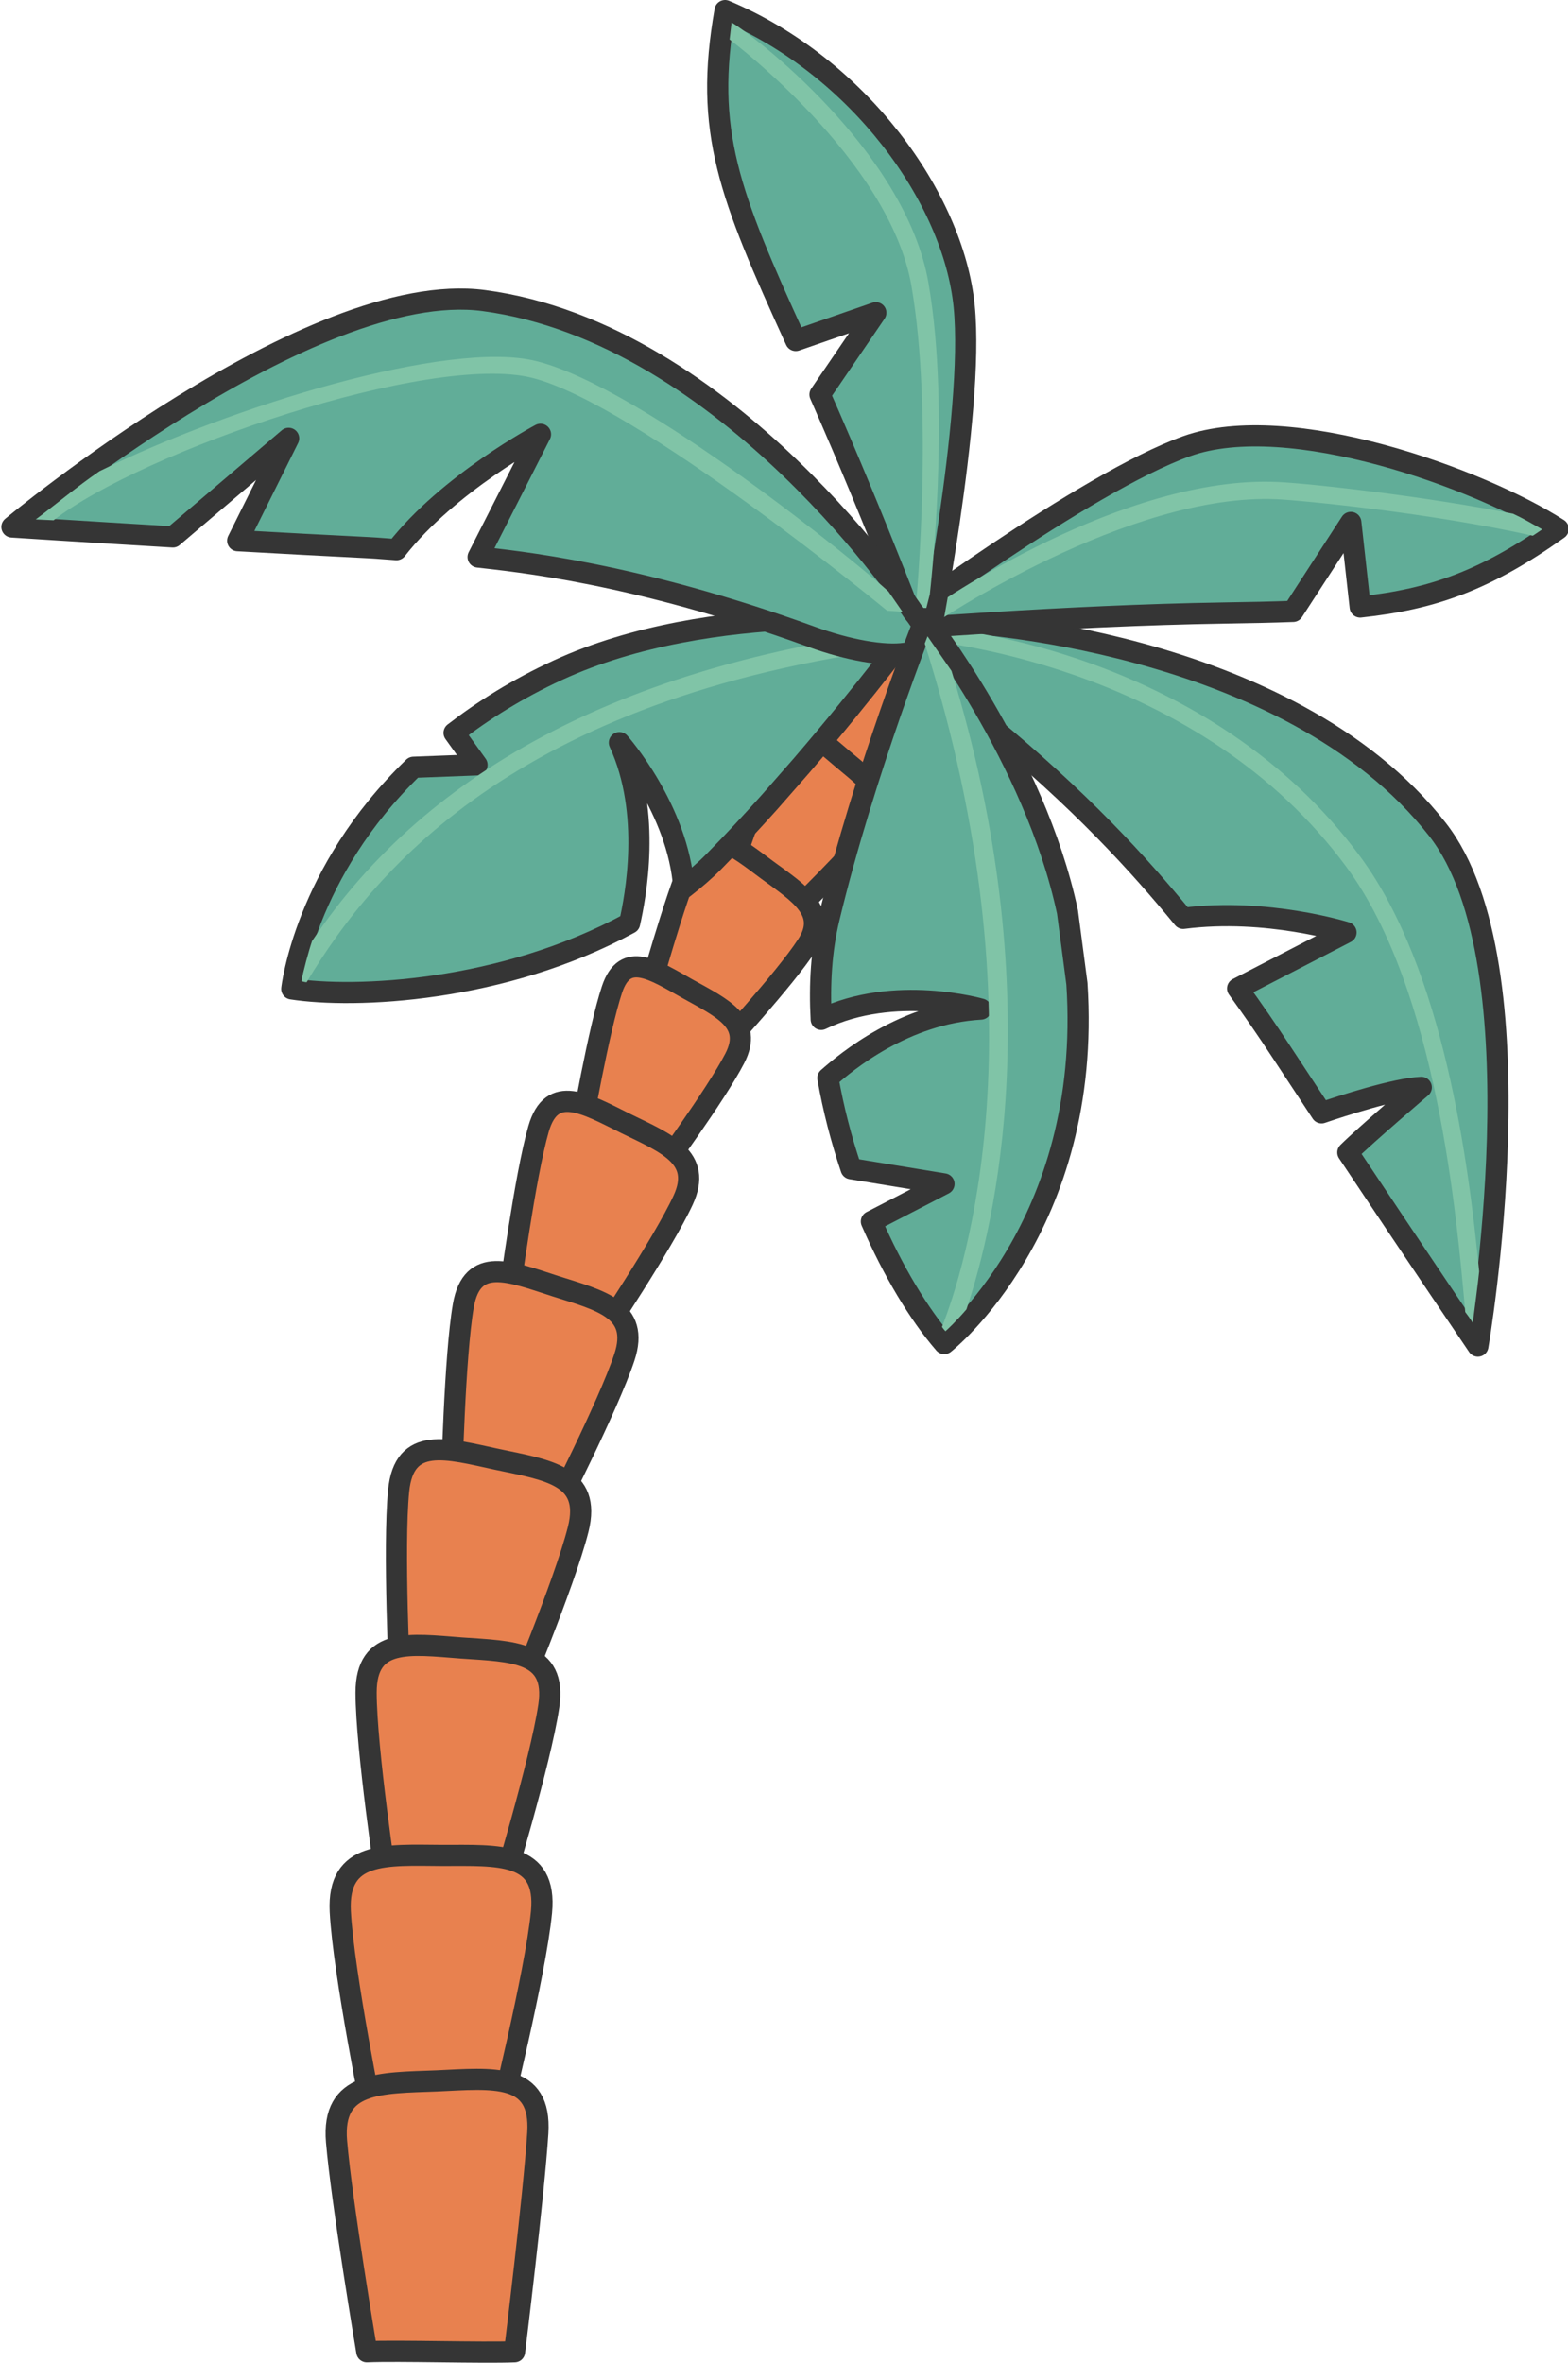 <?xml version="1.0" encoding="UTF-8"?><svg xmlns="http://www.w3.org/2000/svg" xmlns:xlink="http://www.w3.org/1999/xlink" height="175.1" preserveAspectRatio="xMidYMid meet" version="1.0" viewBox="-0.1 -0.0 116.2 175.1" width="116.2" zoomAndPan="magnify"><defs><clipPath id="a"><path d="M 24 153 L 41 153 L 41 175.07 L 24 175.07 Z M 24 153"/></clipPath><clipPath id="b"><path d="M 64 31 L 116.16 31 L 116.16 48 L 64 48 Z M 64 31"/></clipPath></defs><g><g id="change1_1"><path d="M 67.492 49.395 C 65.746 47.664 64.332 46.047 63.094 48.105 C 61.832 50.203 59.535 55.879 59.535 55.879 C 60.512 56.832 62.457 58.746 63.426 59.699 C 63.426 59.699 67.797 56.066 69.34 54.246 C 70.855 52.461 69.25 51.109 67.492 49.395" fill="#e8814f"/></g><path d="M 674.922 1256.755 C 657.461 1274.059 643.32 1290.231 630.938 1269.645 C 618.32 1248.669 595.352 1191.911 595.352 1191.911 C 605.117 1182.38 624.57 1163.239 634.258 1153.708 C 634.258 1153.708 677.969 1190.036 693.398 1208.239 C 708.555 1226.091 692.5 1239.606 674.922 1256.755 Z M 674.922 1256.755" fill="none" stroke="#353535" stroke-linejoin="round" stroke-miterlimit="10" stroke-width="15.698" transform="matrix(.1 0 0 -.1 0 175.07)"/><g id="change1_2"><path d="M 62.363 56.25 C 60.383 54.574 58.766 52.98 57.582 55.285 C 56.371 57.633 54.297 63.879 54.297 63.879 C 55.402 64.805 57.602 66.66 58.707 67.59 C 58.707 67.59 63.129 63.324 64.656 61.246 C 66.156 59.203 64.352 57.914 62.363 56.25" fill="#e8814f"/></g><path d="M 623.633 1188.2 C 603.828 1204.958 587.656 1220.895 575.82 1197.848 C 563.711 1174.372 542.969 1111.911 542.969 1111.911 C 554.023 1102.653 576.016 1084.098 587.07 1074.802 C 587.07 1074.802 631.289 1117.458 646.562 1138.239 C 661.562 1158.669 643.516 1171.559 623.633 1188.2 Z M 623.633 1188.2" fill="none" stroke="#353535" stroke-linejoin="round" stroke-miterlimit="10" stroke-width="15.698" transform="matrix(.1 0 0 -.1 0 175.07)"/><g id="change1_3"><path d="M 56.754 64.461 C 54.367 62.691 52.402 60.984 51.168 63.742 C 49.91 66.547 47.883 73.914 47.883 73.914 C 49.215 74.895 51.871 76.852 53.199 77.832 C 53.199 77.832 58.059 72.551 59.699 70.031 C 61.316 67.555 59.152 66.219 56.754 64.461" fill="#e8814f"/></g><path d="M 567.539 1106.091 C 543.672 1123.786 524.023 1140.856 511.68 1113.278 C 499.102 1085.231 478.828 1011.559 478.828 1011.559 C 492.148 1001.755 518.711 982.184 531.992 972.38 C 531.992 972.38 580.586 1025.192 596.992 1050.388 C 613.164 1075.153 591.523 1088.513 567.539 1106.091 Z M 567.539 1106.091" fill="none" stroke="#353535" stroke-linejoin="round" stroke-miterlimit="10" stroke-width="15.698" transform="matrix(.1 0 0 -.1 0 175.07)"/><g id="change1_4"><path d="M 50.887 73.285 C 48.34 71.852 46.219 70.422 45.254 73.316 C 44.27 76.262 42.957 83.832 42.957 83.832 C 44.375 84.625 47.211 86.215 48.629 87.008 C 48.629 87.008 52.961 81.129 54.355 78.414 C 55.727 75.746 53.445 74.707 50.887 73.285" fill="#e8814f"/></g><path d="M 508.867 1017.848 C 483.398 1032.184 462.188 1046.481 452.539 1017.536 C 442.695 988.083 429.57 912.38 429.57 912.38 C 443.75 904.45 472.109 888.552 486.289 880.622 C 486.289 880.622 529.609 939.411 543.555 966.559 C 557.266 993.239 534.453 1003.63 508.867 1017.848 Z M 508.867 1017.848" fill="none" stroke="#353535" stroke-linejoin="round" stroke-miterlimit="10" stroke-width="15.698" transform="matrix(.1 0 0 -.1 0 175.07)"/><g id="change1_5"><path d="M 46.293 83.258 C 43.293 81.77 40.785 80.266 39.809 83.652 C 38.812 87.098 37.652 95.879 37.652 95.879 C 39.32 96.699 42.656 98.34 44.328 99.16 C 44.328 99.16 49.043 92.133 50.527 88.922 C 51.98 85.77 49.301 84.727 46.293 83.258" fill="#e8814f"/></g><path d="M 462.93 918.122 C 432.93 933.005 407.852 948.044 398.086 914.177 C 388.125 879.723 376.523 791.911 376.523 791.911 C 393.203 783.708 426.562 767.302 443.281 759.098 C 443.281 759.098 490.43 829.372 505.273 861.481 C 519.805 893.005 493.008 903.434 462.93 918.122 Z M 462.93 918.122" fill="none" stroke="#353535" stroke-linejoin="round" stroke-miterlimit="10" stroke-width="15.698" transform="matrix(.1 0 0 -.1 0 175.07)"/><g id="change1_6"><path d="M 41.043 95.297 C 37.703 94.215 34.879 93.035 34.234 96.75 C 33.582 100.527 33.371 109.934 33.371 109.934 C 35.227 110.527 38.945 111.719 40.801 112.316 C 40.801 112.316 44.977 104.18 46.172 100.57 C 47.344 97.027 44.395 96.359 41.043 95.297" fill="#e8814f"/></g><path d="M 410.43 797.731 C 377.031 808.552 348.789 820.348 342.344 783.2 C 335.82 745.427 333.711 651.364 333.711 651.364 C 352.266 645.427 389.453 633.513 408.008 627.536 C 408.008 627.536 449.766 708.903 461.719 744.997 C 473.438 780.427 443.945 787.106 410.43 797.731 Z M 410.43 797.731" fill="none" stroke="#353535" stroke-linejoin="round" stroke-miterlimit="10" stroke-width="15.698" transform="matrix(.1 0 0 -.1 0 175.07)"/><g id="change1_7"><path d="M 36.746 108.137 C 33.016 107.332 29.848 106.359 29.441 110.465 C 29.027 114.641 29.535 124.879 29.535 124.879 C 31.609 125.32 35.754 126.207 37.828 126.648 C 37.828 126.648 41.734 117.355 42.75 113.309 C 43.746 109.328 40.48 108.926 36.746 108.137" fill="#e8814f"/></g><path d="M 367.461 669.333 C 330.156 677.38 298.477 687.106 294.414 646.052 C 290.273 604.294 295.352 501.911 295.352 501.911 C 316.094 497.497 357.539 488.63 378.281 484.216 C 378.281 484.216 417.344 577.145 427.5 617.614 C 437.461 657.419 404.805 661.442 367.461 669.333 Z M 367.461 669.333" fill="none" stroke="#353535" stroke-linejoin="round" stroke-miterlimit="10" stroke-width="15.698" transform="matrix(.1 0 0 -.1 0 175.07)"/><g id="change1_8"><path d="M 34.078 122.109 C 30.285 121.82 27.031 121.297 27.031 125.414 C 27.035 129.609 28.559 139.68 28.559 139.68 C 30.668 139.832 34.883 140.141 36.992 140.293 C 36.992 140.293 39.961 130.551 40.57 126.402 C 41.172 122.324 37.875 122.375 34.078 122.109" fill="#e8814f"/></g><path d="M 340.781 529.606 C 302.852 532.497 270.312 537.731 270.312 496.559 C 270.352 454.606 285.586 353.903 285.586 353.903 C 306.68 352.38 348.828 349.294 369.922 347.77 C 369.922 347.77 399.609 445.192 405.703 486.677 C 411.719 527.458 378.75 526.95 340.781 529.606 Z M 340.781 529.606" fill="none" stroke="#353535" stroke-linejoin="round" stroke-miterlimit="10" stroke-width="15.698" transform="matrix(.1 0 0 -.1 0 175.07)"/><g id="change1_9"><path d="M 32.668 137.48 C 28.488 137.457 24.891 137.125 25.117 141.633 C 25.352 146.223 27.574 157.125 27.574 157.125 C 29.898 157.133 34.539 157.148 36.859 157.156 C 36.859 157.156 39.582 146.273 40.027 141.688 C 40.461 137.18 36.848 137.484 32.668 137.48" fill="#e8814f"/></g><path d="M 326.68 375.895 C 284.883 376.13 248.906 379.45 251.172 334.372 C 253.516 288.473 275.742 179.45 275.742 179.45 C 298.984 179.372 345.391 179.216 368.594 179.137 C 368.594 179.137 395.82 287.966 400.273 333.825 C 404.609 378.903 368.477 375.856 326.68 375.895 Z M 326.68 375.895" fill="none" stroke="#353535" stroke-linejoin="round" stroke-miterlimit="10" stroke-width="15.698" transform="matrix(.1 0 0 -.1 0 175.07)"/><g id="change1_10"><path d="M 32.254 154.188 C 28.074 154.352 24.461 154.191 24.84 158.68 C 25.227 163.25 27.086 174.258 27.086 174.258 C 29.406 174.156 35.711 174.355 38.031 174.258 C 38.031 174.258 39.465 162.641 39.754 158.047 C 40.035 153.527 36.434 153.996 32.254 154.188" fill="#e8814f"/></g><g clip-path="url(#a)"><path d="M 322.539 208.825 C 280.742 207.184 244.609 208.786 248.398 163.903 C 252.266 118.2 270.859 8.122 270.859 8.122 C 294.062 9.137 357.109 7.145 380.312 8.122 C 380.312 8.122 394.648 124.294 397.539 170.231 C 400.352 215.427 364.336 210.739 322.539 208.825 Z M 322.539 208.825" fill="none" stroke="#353535" stroke-linejoin="round" stroke-miterlimit="10" stroke-width="15.698" transform="matrix(.1 0 0 -.1 0 175.07)"/></g><g id="change2_1"><path d="M 59.297 56.73 C 64.203 51.027 67.867 46.066 67.867 46.066 C 67.867 46.066 52.719 44.363 41.234 49.66 C 38.23 51.047 35.715 52.633 33.551 54.305 L 35.25 56.672 L 30.547 56.852 C 22.453 64.668 21.523 73.273 21.523 73.273 C 26.137 73.996 37.102 73.547 46.559 68.406 C 46.984 66.512 48.211 60.266 45.801 55.027 C 45.801 55.027 50.16 59.945 50.574 65.789 C 51.359 65.176 52.117 64.535 52.797 63.844 C 54.199 62.422 55.582 60.934 56.91 59.453 L 59.297 56.73" fill="#61ad98"/></g><path d="M 592.969 1183.395 C 642.031 1240.427 678.672 1290.036 678.672 1290.036 C 678.672 1290.036 527.188 1307.067 412.344 1254.098 C 382.305 1240.231 357.148 1224.372 335.508 1207.653 L 352.5 1183.981 L 305.469 1182.184 C 224.531 1104.02 215.234 1017.966 215.234 1017.966 C 261.367 1010.739 371.016 1015.231 465.586 1066.638 C 469.844 1085.583 482.109 1148.044 458.008 1200.427 C 458.008 1200.427 501.602 1151.247 505.742 1092.809 C 513.594 1098.942 521.172 1105.348 527.969 1112.263 C 541.992 1126.481 555.82 1141.364 569.102 1156.169 Z M 592.969 1183.395" fill="none" stroke="#353535" stroke-linejoin="round" stroke-miterlimit="10" stroke-width="15.698" transform="matrix(.1 0 0 -.1 0 175.07)"/><g id="change3_1"><path d="M 22.242 72.699 C 22.332 72.09 22.789 70.414 23.027 69.723 C 31.684 56.797 46.816 48.992 68.055 46.516 L 68.207 47.789 C 38.652 51.234 27.727 64.273 22.621 72.781 C 22.43 72.766 22.242 72.699 22.242 72.699" fill="#80c4a7"/></g><g id="change2_2"><path d="M 106.434 61.469 C 95.277 47.191 70.738 46.094 70.738 46.094 C 65.852 45.32 68.508 49.863 72.828 53.41 C 80.02 59.312 84.301 64.055 87.582 68.047 C 93.785 67.246 99.648 69.094 99.648 69.094 L 91.617 73.242 C 92.703 74.742 93.801 76.32 94.906 78.012 C 95.855 79.457 96.844 80.957 97.836 82.457 C 99.305 81.957 103.32 80.645 105.227 80.57 C 105.227 80.57 101.121 84.074 99.785 85.395 C 104.785 92.91 109.422 99.742 109.422 99.742 C 109.422 99.742 114.285 71.52 106.434 61.469" fill="#61ad98"/></g><path d="M 1064.336 1136.013 C 952.773 1278.786 707.383 1289.763 707.383 1289.763 C 658.516 1297.497 685.078 1252.067 728.281 1216.598 C 800.195 1157.575 843.008 1110.153 875.82 1070.231 C 937.852 1078.239 996.484 1059.763 996.484 1059.763 L 916.172 1018.278 C 927.031 1003.278 938.008 987.497 949.062 970.583 C 958.555 956.13 968.438 941.13 978.359 926.13 C 993.047 931.13 1033.203 944.255 1052.266 944.997 C 1052.266 944.997 1011.211 909.958 997.852 896.755 C 1047.852 821.598 1094.219 753.278 1094.219 753.278 C 1094.219 753.278 1142.852 1035.505 1064.336 1136.013 Z M 1064.336 1136.013" fill="none" stroke="#353535" stroke-linejoin="round" stroke-miterlimit="10" stroke-width="15.698" transform="matrix(.1 0 0 -.1 0 175.07)"/><g id="change3_2"><path d="M 108.484 97.219 C 107.859 90.145 106.395 73.371 99.695 64.262 C 88.848 49.512 69.93 47.699 69.012 47.492 L 69.969 46.582 C 70.16 46.594 89.527 48.273 100.727 63.504 C 106.883 71.871 108.734 86.121 109.516 94.211 C 109.426 95.125 109.141 97.242 109.043 98.02 C 108.945 97.863 108.84 97.688 108.484 97.219" fill="#80c4a7"/></g><g id="change2_3"><path d="M 100.004 38.711 L 100.699 44.977 C 106.102 44.398 110.035 42.988 115.375 39.195 C 109.559 35.465 95.418 30.344 87.844 33.059 C 80.266 35.773 65.688 46.684 65.688 46.684 C 65.688 46.684 78.77 45.609 90.578 45.422 C 92.465 45.395 94.156 45.359 95.727 45.301 L 100.004 38.711" fill="#61ad98"/></g><g clip-path="url(#b)"><path d="M 1000.039 1363.591 L 1006.992 1300.934 C 1061.016 1306.716 1100.352 1320.817 1153.75 1358.747 C 1095.586 1396.052 954.18 1447.263 878.438 1420.114 C 802.656 1392.966 656.875 1283.864 656.875 1283.864 C 656.875 1283.864 787.695 1294.606 905.781 1296.481 C 924.648 1296.755 941.562 1297.106 957.266 1297.692 Z M 1000.039 1363.591" fill="none" stroke="#353535" stroke-linejoin="round" stroke-miterlimit="10" stroke-width="15.698" transform="matrix(.1 0 0 -.1 0 175.07)"/></g><g id="change3_3"><path d="M 69.039 46.262 L 68.359 45.48 C 69.258 44.734 83.133 35.176 94.609 35.715 C 97.27 35.84 105.855 36.836 112.027 38.066 C 112.801 38.422 113.297 38.734 114.188 39.223 C 114.188 39.223 113.848 39.469 113.492 39.695 C 105.844 37.996 96.469 37.086 94.559 36.992 C 83.496 36.477 69.188 46.164 69.039 46.262" fill="#80c4a7"/></g><g id="change2_4"><path d="M 71.352 22.688 C 70.555 14.676 63.535 4.938 53.633 0.785 C 52.055 9.73 53.934 14.414 58.871 25.23 L 64.805 23.172 L 60.668 29.234 C 64.984 39.031 68.543 48.543 68.543 48.543 C 68.543 48.543 72.148 30.695 71.352 22.688" fill="#61ad98"/></g><path d="M 713.516 1523.825 C 705.547 1603.942 635.352 1701.325 536.328 1742.848 C 520.547 1653.395 539.336 1606.559 588.711 1498.395 L 648.047 1518.981 L 606.68 1458.356 C 649.844 1360.388 685.43 1265.27 685.43 1265.27 C 685.43 1265.27 721.484 1443.747 713.516 1523.825 Z M 713.516 1523.825" fill="none" stroke="#353535" stroke-linejoin="round" stroke-miterlimit="10" stroke-width="15.698" transform="matrix(.1 0 0 -.1 0 175.07)"/><g id="change3_4"><path d="M 68.805 44.039 L 68.434 45.5 L 67.801 44.52 C 67.816 44.383 69.09 30.668 67.441 21.168 C 65.82 11.836 54.082 3.012 53.969 2.926 L 54.117 1.664 C 55.555 2.484 66.996 11.117 68.703 20.949 C 70.383 30.621 68.816 43.898 68.805 44.039" fill="#80c4a7"/></g><g id="change2_5"><path d="M 67.535 45.297 C 67.535 45.297 53.953 24.68 35.746 22.27 C 22.926 20.574 0.785 39.047 0.785 39.047 C 0.785 39.047 6.012 39.387 12.711 39.785 L 21.289 32.48 L 17.516 40.062 C 20.742 40.246 24.09 40.426 27.23 40.582 C 27.945 40.617 28.59 40.684 29.281 40.727 C 33.141 35.789 39.953 32.18 39.953 32.18 L 35.332 41.273 C 37.98 41.582 46.891 42.398 60.074 47.195 C 65.395 49.129 70.727 49.121 67.535 45.297" fill="#61ad98"/></g><path d="M 675.352 1297.731 C 675.352 1297.731 539.531 1503.903 357.461 1528.005 C 229.258 1544.958 7.852 1360.231 7.852 1360.231 C 7.852 1360.231 60.117 1356.833 127.109 1352.848 L 212.891 1425.895 L 175.156 1350.075 C 207.422 1348.239 240.898 1346.442 272.305 1344.88 C 279.453 1344.528 285.898 1343.864 292.812 1343.434 C 331.406 1392.809 399.531 1428.903 399.531 1428.903 L 353.32 1337.966 C 379.805 1334.88 468.906 1326.716 600.742 1278.747 C 653.945 1259.411 707.266 1259.489 675.352 1297.731 Z M 675.352 1297.731" fill="none" stroke="#353535" stroke-linejoin="round" stroke-miterlimit="10" stroke-width="15.698" transform="matrix(.1 0 0 -.1 0 175.07)"/><g id="change3_5"><path d="M 65.641 45.25 C 65.457 45.098 47.02 29.914 39.328 27.996 C 31.719 26.105 10.406 33.465 3.871 38.551 L 2.547 38.488 C 4.105 37.324 5.602 36.059 7.273 34.914 C 17.109 30.078 33.199 25.145 39.637 26.754 C 47.609 28.738 63.809 42.039 65.734 43.82 L 66.781 45.332 L 65.641 45.25" fill="#80c4a7"/></g><g id="change2_6"><path d="M 79.008 67.574 C 76.555 56.09 68.453 45.832 68.453 45.832 C 68.453 45.832 63.934 57.23 61.34 68.027 C 60.77 70.391 60.617 72.938 60.758 75.531 C 66.18 72.914 72.586 74.77 72.586 74.77 C 66.926 75.086 62.645 78.652 61.254 79.879 C 61.652 82.16 62.242 84.426 62.973 86.598 L 69.855 87.727 L 64.477 90.508 C 66.074 94.18 67.988 97.371 69.879 99.555 C 69.879 99.555 80.891 90.875 79.707 72.887 L 79.008 67.574" fill="#61ad98"/></g><path d="M 790.078 1074.958 C 765.547 1189.802 684.531 1292.38 684.531 1292.38 C 684.531 1292.38 639.336 1178.395 613.398 1070.427 C 607.695 1046.794 606.172 1021.325 607.578 995.388 C 661.797 1021.559 725.859 1003.005 725.859 1003.005 C 669.258 999.841 626.445 964.177 612.539 951.911 C 616.523 929.098 622.422 906.442 629.727 884.723 L 698.555 873.434 L 644.766 845.622 C 660.742 808.903 679.883 776.989 698.789 755.153 C 698.789 755.153 808.906 841.95 797.07 1021.833 Z M 790.078 1074.958" fill="none" stroke="#353535" stroke-linejoin="round" stroke-miterlimit="10" stroke-width="15.698" transform="matrix(.1 0 0 -.1 0 175.07)"/><g id="change3_6"><path d="M 69.961 98.641 C 69.961 98.641 69.801 98.461 69.707 98.32 C 71.328 94.234 77.344 75.859 68.43 47.684 L 68.637 47.148 L 70.414 49.711 C 77.699 73.488 73.672 90.582 71.52 97.02 C 70.828 97.836 70.043 98.586 69.961 98.641" fill="#80c4a7"/></g></g></svg>